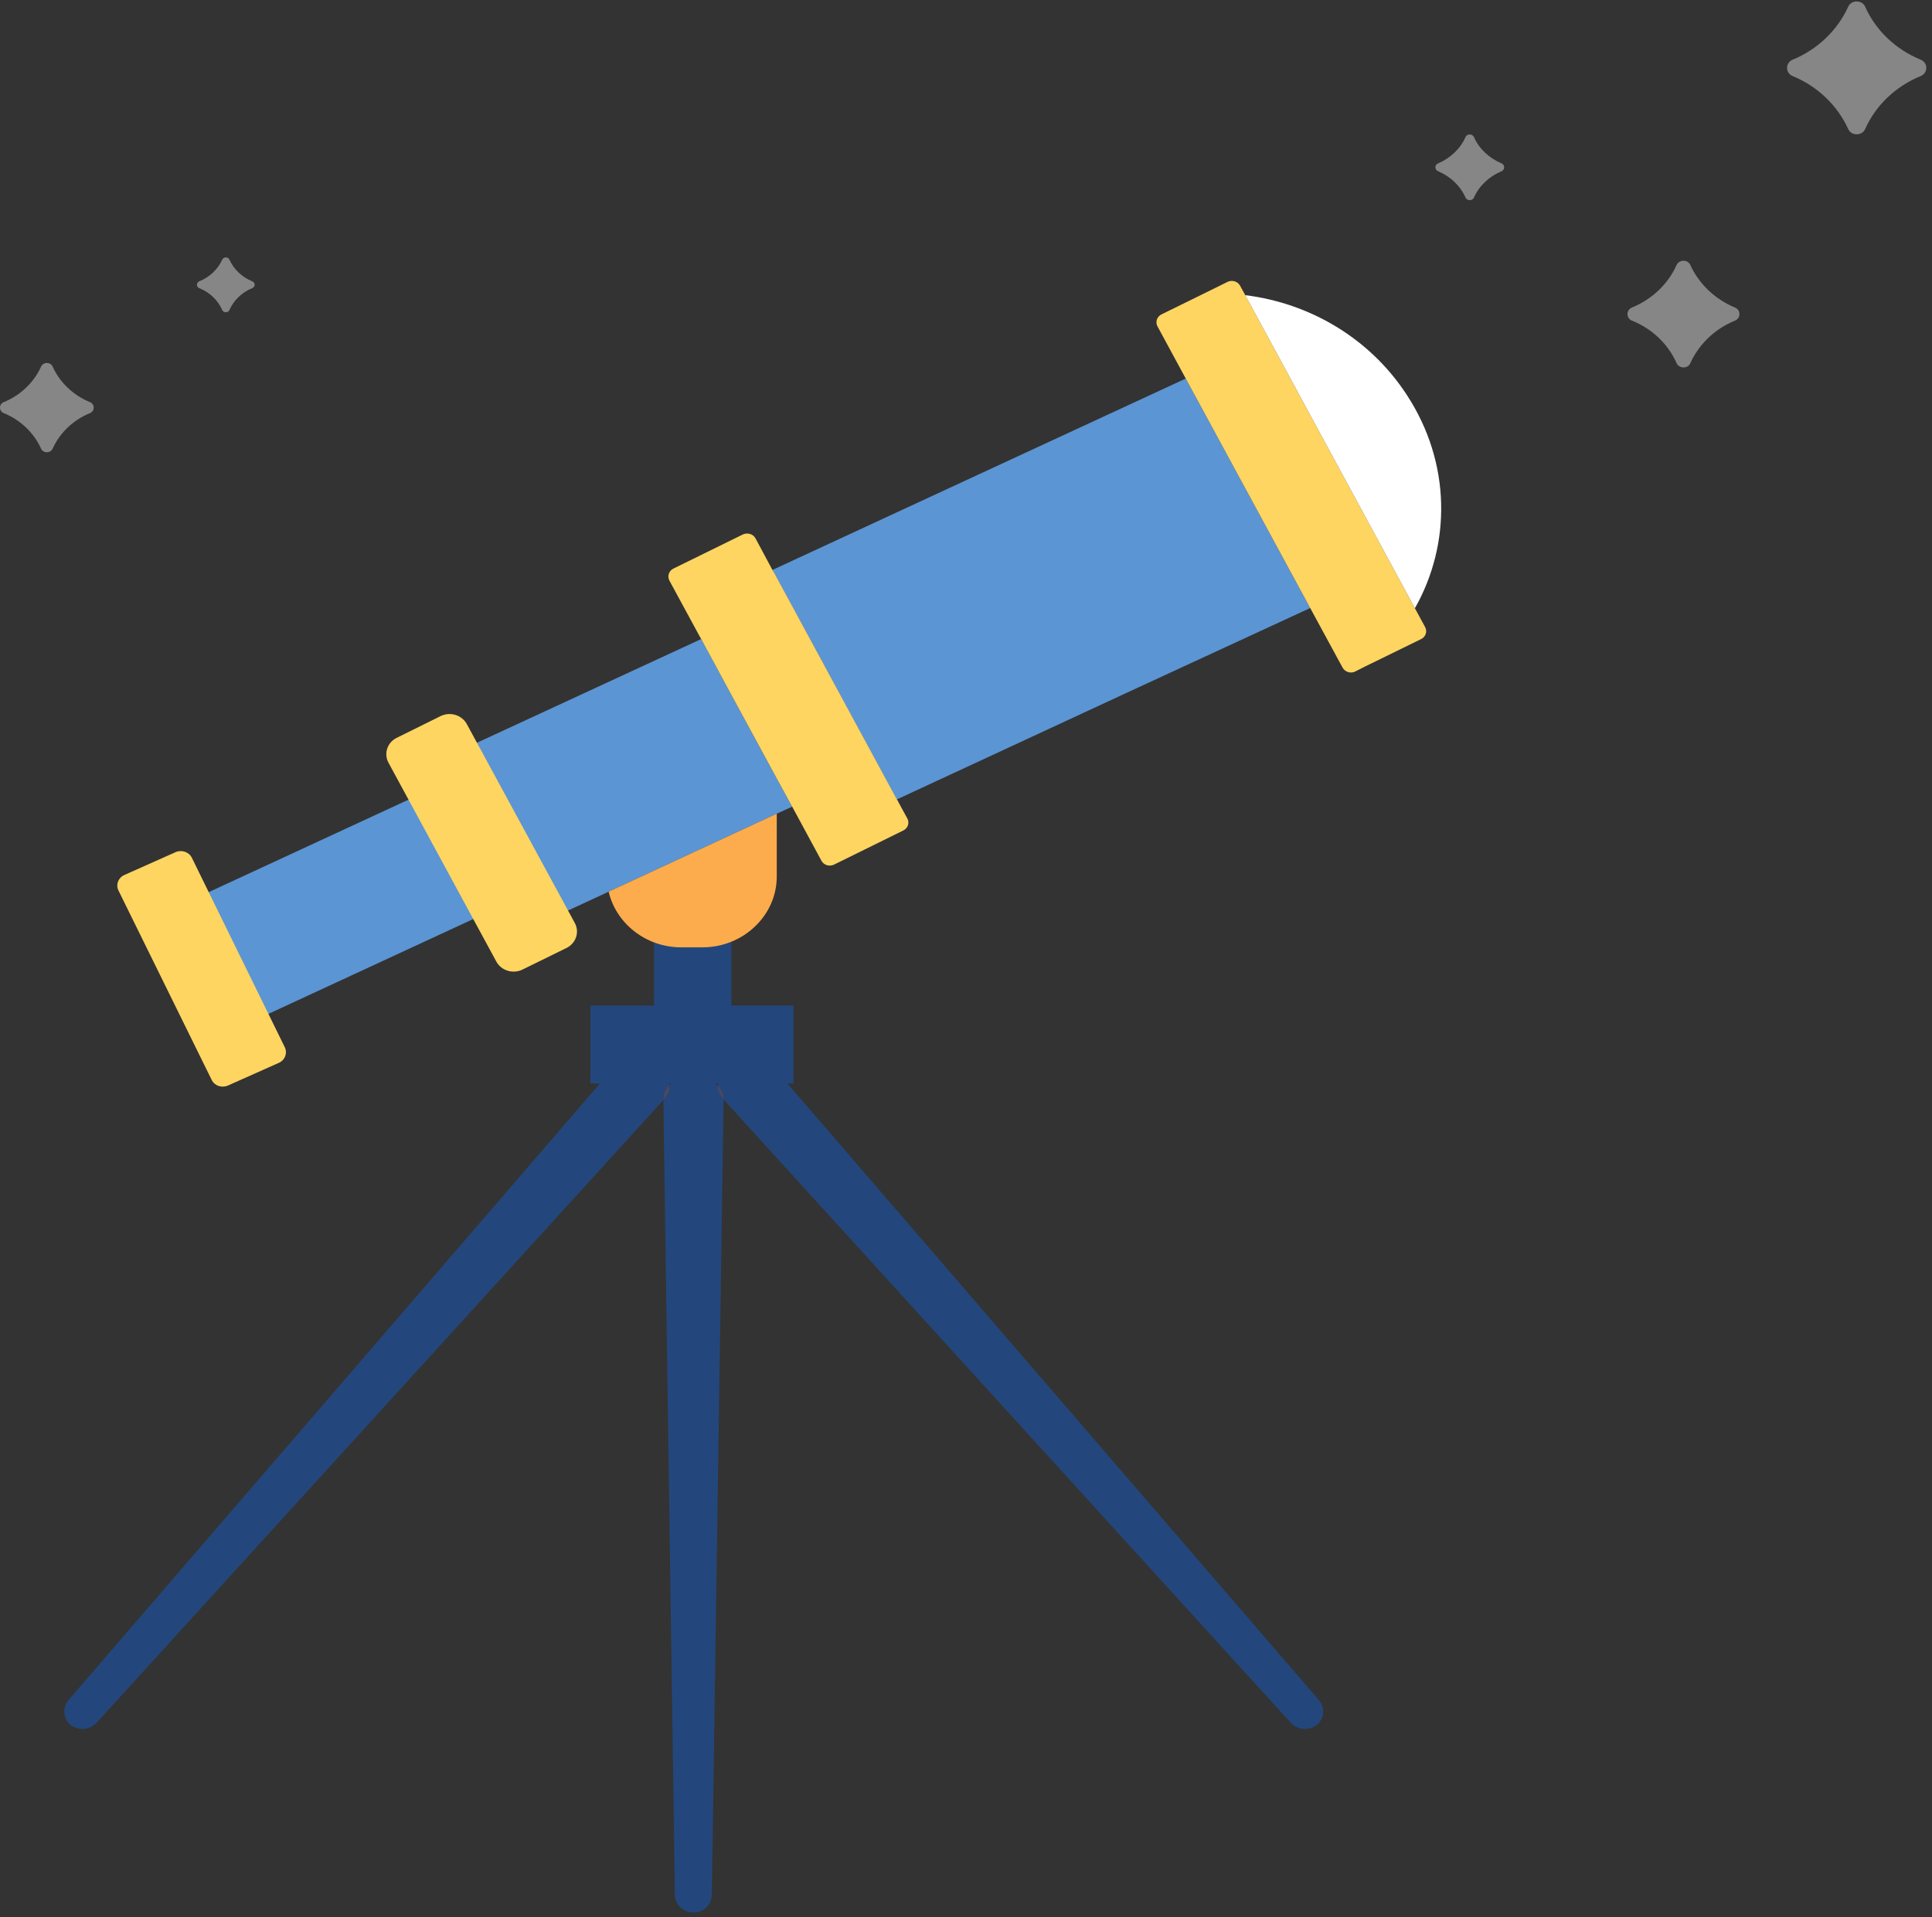 <svg width="270" height="268" viewBox="0 0 270 268" fill="none" xmlns="http://www.w3.org/2000/svg">
<rect x="0" y="0" width="270" height="268" fill="#333333" stroke="none"/>
<path d="M184.014 241.097C182.951 241.965 181.312 241.82 180.341 240.75L101.117 153.671V153.526C101.117 152.803 100.813 152.167 100.297 151.704C100.327 151.617 100.327 151.531 100.358 151.444H99.933C100.085 151.502 100.206 151.617 100.297 151.704C100.267 152.341 100.51 153.006 100.965 153.526L101.117 153.671L99.478 264.899C99.448 266.229 98.324 267.328 96.898 267.328C95.501 267.328 94.348 266.229 94.317 264.899L92.709 153.757L92.921 153.526C93.407 152.977 93.619 152.312 93.589 151.646C93.68 151.56 93.771 151.502 93.862 151.444H93.559C93.559 151.502 93.559 151.56 93.589 151.646C93.043 152.109 92.678 152.774 92.709 153.526V153.757L13.546 240.75C12.575 241.82 10.966 241.965 9.873 241.097C8.811 240.23 8.689 238.668 9.6 237.598L83.845 151.444H82.51V140.541H91.403V127.208H102.21V140.541H110.891V151.444H110.041L184.287 237.598C185.228 238.668 185.106 240.23 184.014 241.097Z" fill="#23477C"/>
<path d="M183.103 84.986L157.939 96.612L125.339 111.737L107.946 79.665L141.033 64.337L165.71 52.913L183.103 84.986Z" fill="#5B95D3"/>
<path d="M110.709 112.749L108.554 113.733L85.06 124.636L79.384 127.268L73.556 129.957L71.522 125.966L66.149 128.453L34.672 143.029L26.051 126.14L57.103 111.766L62.902 109.077L61.445 106.242L66.665 103.813L97.99 89.324L102.604 97.855L108.554 108.816L110.496 112.373L110.709 112.749Z" fill="#5B95D3"/>
<path d="M125.553 112.082V112.111L125.34 111.735L108.16 80.009L125.553 112.082Z" fill="#95CAFF"/>
<path d="M38.982 148.552L31.849 151.733C30.969 152.109 29.967 151.762 29.573 150.923L16.551 124.461C16.156 123.651 16.52 122.668 17.401 122.292L24.534 119.111C25.383 118.735 26.416 119.082 26.81 119.891L39.802 146.383C40.196 147.192 39.832 148.176 38.982 148.552Z" fill="#FFD561"/>
<path d="M79.171 132.502L73.039 135.51C71.704 136.175 70.065 135.683 69.367 134.411L54.281 106.589C53.613 105.317 54.129 103.755 55.465 103.119L61.596 100.082C62.931 99.446 64.541 99.938 65.239 101.21L80.325 129.003C81.023 130.275 80.506 131.837 79.171 132.502Z" fill="#FFD561"/>
<path d="M126.25 116.074L116.567 120.846C115.93 121.164 115.14 120.933 114.806 120.325L110.709 112.748L110.496 112.372L108.554 108.815L102.604 97.854L97.99 89.323L97.778 88.947L93.558 81.167C93.225 80.531 93.468 79.779 94.136 79.461L103.788 74.718C104.456 74.4 105.245 74.631 105.579 75.238L107.946 79.663L108.159 80.01L125.339 111.736L125.552 112.112L126.797 114.397C127.131 115.004 126.887 115.756 126.25 116.074Z" fill="#FFD561"/>
<path d="M198.614 89.323L190.752 93.17L189.386 93.864C188.749 94.182 187.959 93.921 187.626 93.314L183.103 84.985L165.71 52.912L161.764 45.624C161.43 45.017 161.673 44.265 162.311 43.947L168.078 41.113L171.539 39.406C172.176 39.088 172.965 39.32 173.299 39.927L174.027 41.257L197.734 85.014L199.16 87.646C199.494 88.253 199.251 89.005 198.614 89.323Z" fill="#FFD561"/>
<path d="M197.734 85.014L174.027 41.258C182.982 42.357 191.45 47.244 196.641 55.255C202.803 64.712 202.803 76.078 197.734 85.014Z" fill="white"/>
<path d="M85.059 124.634L108.553 113.731V122.523C108.553 127.96 103.878 132.414 98.172 132.414H95.197C90.249 132.414 86.091 129.059 85.059 124.634Z" fill="#FCAC4C"/>
<path d="M93.589 151.647C93.62 152.312 93.407 152.978 92.922 153.527L92.709 153.758V153.527C92.679 152.775 93.043 152.11 93.589 151.647Z" fill="#464865"/>
<path d="M101.118 153.525V153.67L100.967 153.525C100.511 153.005 100.268 152.339 100.298 151.703C100.814 152.166 101.118 152.802 101.118 153.525Z" fill="#464865"/>
<g opacity="0.8">
<g opacity="0.8">
<g opacity="0.8">
<path opacity="0.8" d="M12.574 57.742C10.237 58.697 8.355 60.49 7.353 62.717C7.05 63.382 6.048 63.382 5.744 62.717C4.743 60.49 2.861 58.697 0.524 57.742C-0.175 57.453 -0.175 56.499 0.524 56.209C2.861 55.255 4.743 53.462 5.744 51.235C6.048 50.57 7.05 50.57 7.353 51.235C8.355 53.462 10.237 55.255 12.574 56.209C13.272 56.499 13.272 57.453 12.574 57.742Z" fill="white"/>
</g>
<g opacity="0.8">
<path opacity="0.8" d="M35.248 40.274C33.821 40.853 32.668 41.952 32.061 43.34C31.879 43.745 31.242 43.745 31.059 43.34C30.453 41.952 29.299 40.853 27.842 40.274C27.417 40.101 27.417 39.523 27.842 39.32C29.299 38.742 30.453 37.642 31.059 36.283C31.242 35.878 31.879 35.878 32.061 36.283C32.668 37.642 33.821 38.742 35.248 39.32C35.703 39.523 35.703 40.101 35.248 40.274Z" fill="white"/>
</g>
</g>
<g opacity="0.8">
<g opacity="0.8">
<path opacity="0.8" d="M228.056 44.813C230.879 45.941 233.125 48.081 234.309 50.771C234.674 51.551 235.887 51.551 236.221 50.771C237.435 48.081 239.682 45.941 242.474 44.813C243.294 44.466 243.294 43.338 242.474 42.991C239.682 41.834 237.435 39.694 236.221 37.033C235.887 36.252 234.674 36.252 234.309 37.033C233.125 39.694 230.879 41.834 228.056 42.991C227.237 43.338 227.237 44.466 228.056 44.813Z" fill="white"/>
</g>
<g opacity="0.8">
<path opacity="0.8" d="M250.519 10.63C253.979 12.047 256.772 14.708 258.289 18.034C258.714 19.017 260.232 19.017 260.657 18.034C262.144 14.708 264.937 12.047 268.428 10.63C269.46 10.196 269.46 8.779 268.428 8.345C264.937 6.928 262.144 4.267 260.657 0.942C260.232 -0.042 258.714 -0.042 258.289 0.942C256.772 4.267 253.979 6.928 250.519 8.345C249.487 8.779 249.487 10.196 250.519 10.63Z" fill="white"/>
</g>
<g opacity="0.8">
<path opacity="0.8" d="M200.981 23.934C202.681 24.657 204.077 25.959 204.806 27.607C205.018 28.099 205.777 28.099 205.989 27.607C206.718 25.959 208.114 24.657 209.844 23.934C210.33 23.732 210.33 23.038 209.844 22.835C208.114 22.112 206.718 20.811 205.989 19.162C205.777 18.671 205.018 18.671 204.806 19.162C204.077 20.811 202.681 22.112 200.981 22.835C200.465 23.038 200.465 23.732 200.981 23.934Z" fill="white"/>
</g>
</g>
</g>
</svg>
